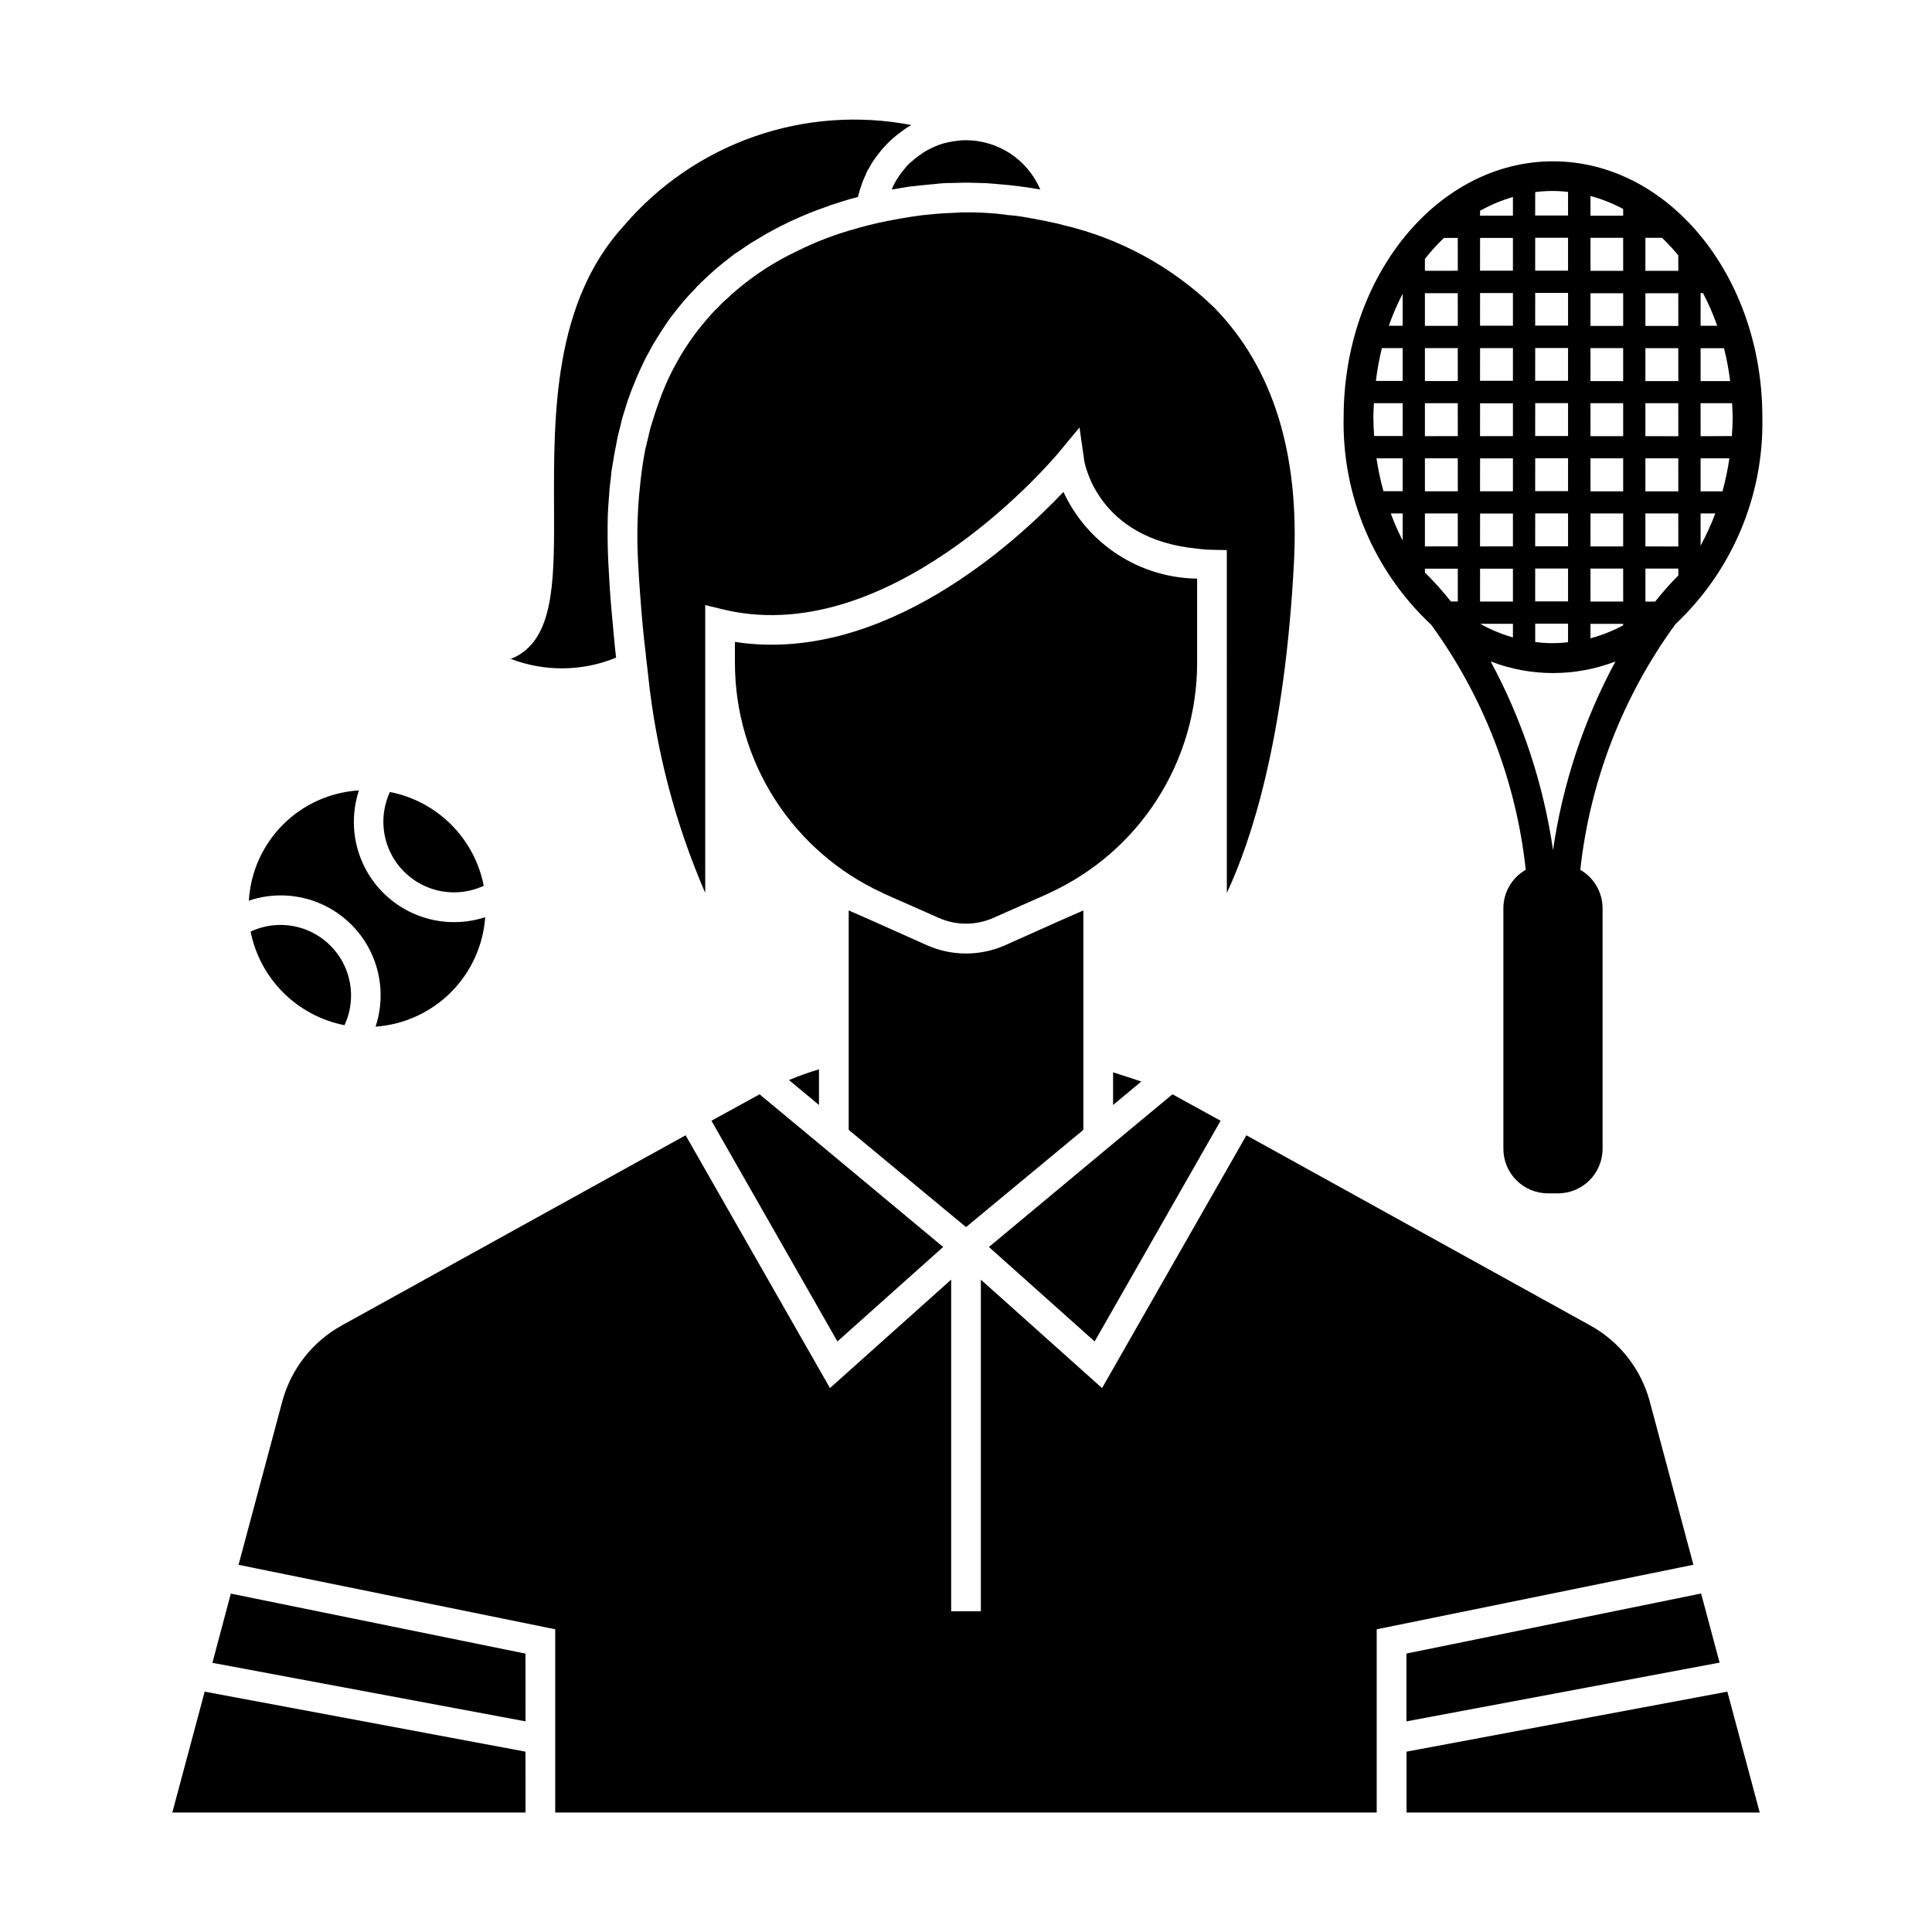 <?xml version="1.0" encoding="UTF-8"?>
<!-- Uploaded to: SVG Repo, www.svgrepo.com, Generator: SVG Repo Mixer Tools -->
<svg fill="#000000" width="800px" height="800px" version="1.1" viewBox="144 144 512 512" xmlns="http://www.w3.org/2000/svg">
 <g>
  <path d="m426.18 523.1c0 3.496-2.832 6.328-6.328 6.328-3.496 0-6.328-2.832-6.328-6.328 0-3.496 2.832-6.328 6.328-6.328 3.496 0 6.328 2.832 6.328 6.328"/>
  <path d="m426.18 554.59c0 3.496-2.832 6.328-6.328 6.328-3.496 0-6.328-2.832-6.328-6.328s2.832-6.328 6.328-6.328c3.496 0 6.328 2.832 6.328 6.328"/>
  <path d="m272.2 378.74c-4.664 2.168-10.02 2.32-14.801 0.418s-8.57-5.688-10.473-10.465c-1.906-4.781-1.758-10.137 0.406-14.805 6.148 1.203 11.797 4.207 16.227 8.633 4.43 4.426 7.438 10.074 8.641 16.219zm-61.785 12.141c4.66-2.184 10.016-2.344 14.801-0.453 4.785 1.895 8.578 5.676 10.488 10.453 1.906 4.781 1.758 10.137-0.406 14.805-6.141-1.203-11.781-4.203-16.215-8.621-4.43-4.414-7.449-10.047-8.668-16.184zm33.117 25.191c2.07-6.258 1.73-13.062-0.949-19.082-2.68-6.019-7.512-10.824-13.547-13.473-6.035-2.644-12.844-2.945-19.086-0.84 0.445-7.594 3.664-14.762 9.039-20.145 5.375-5.383 12.539-8.609 20.133-9.066-2.07 6.25-1.746 13.051 0.914 19.074 2.66 6.027 7.465 10.848 13.477 13.531 6.016 2.684 12.812 3.035 19.074 0.992-0.539 7.519-3.777 14.598-9.113 19.926-5.34 5.328-12.418 8.551-19.941 9.082z"/>
  <path d="m555.56 186.75c-30.59 0-55.48 30.41-55.48 67.785h-0.004c-0.438 20.82 8.012 40.844 23.23 55.059 13.867 19.078 22.5 41.453 25.035 64.902-3.656 2.09-5.918 5.969-5.93 10.18v63.762c0 6.523 5.289 11.809 11.809 11.809h2.668c6.523 0 11.809-5.285 11.809-11.809v-63.762c-0.012-4.199-2.262-8.07-5.902-10.164 2.57-23.547 11.277-46.008 25.246-65.141 15.078-14.199 23.438-34.125 23-54.836 0-37.375-24.898-67.785-55.48-67.785zm-39.84 100.48c-1.191-2.32-2.246-4.707-3.148-7.156h3.148zm0-13.059h-5.086c-0.797-2.863-1.414-5.773-1.852-8.715h6.938zm0-14.617h-7.559c-0.109-1.66-0.203-3.32-0.203-5.023 0-1.234 0.086-2.457 0.148-3.676h7.613zm0-14.602h-7.086v-0.004c0.344-2.926 0.867-5.828 1.574-8.688h5.512zm0-14.617h-3.668v-0.004c1.02-2.914 2.246-5.75 3.668-8.492zm35.125-35.426c2.887-0.383 5.812-0.398 8.703-0.047v6.25h-8.711zm0 12.105h8.707l-0.004 8.715h-8.711zm0 14.609h8.707v8.66h-8.715zm0 14.602h8.707l-0.004 8.691h-8.711zm0 14.617h8.707v8.699l-8.715 0.004zm0 14.602h8.707v8.715l-8.715 0.004zm0 14.617h8.707v8.699l-8.715 0.004zm0 14.602h8.707v8.707l-8.715 0.008zm0 14.609h8.707l-0.004 4.922c-2.891 0.352-5.816 0.332-8.703-0.051zm-14.609-109.42-0.004 0.008c2.754-1.547 5.676-2.773 8.707-3.652v4.945h-8.715zm0 7.195h8.707l-0.004 8.684h-8.715zm0 14.609h8.707v8.66l-8.719 0.008zm0 14.602h8.707l-0.004 8.66h-8.715zm0 14.617h8.707v8.699l-8.719 0.012zm0 14.602h8.707v8.715l-8.719 0.012zm0 14.617h8.707v8.699l-8.719 0.012zm-5.902 23.309h-1.82l-0.004 0.016c-2.129-2.703-4.43-5.269-6.887-7.684v-1.023h8.707zm0-14.609-8.719 0.012v-8.73h8.707zm0-14.602-8.719 0.012v-8.746h8.707zm0-14.617-8.719 0.012v-8.73h8.707zm0-14.602-8.719 0.012v-8.723h8.707zm0-14.617-8.719 0.008v-8.66h8.707zm0-14.602-8.719 0.008v-3.148c1.551-1.973 3.234-3.832 5.047-5.566h3.66zm5.902 78.949h8.707v8.707l-8.719 0.008zm8.707 14.609v3.606l-0.004 0.008c-3.016-0.867-5.918-2.078-8.66-3.606zm10.637 59.984-0.004 0.008c-2.539-17.508-8.137-34.438-16.531-50.012 10.637 4.102 22.422 4.102 33.062 0-8.398 15.574-13.996 32.496-16.539 50.004zm18.578-59.582-0.004 0.008c-2.746 1.477-5.652 2.629-8.66 3.441v-3.84h8.66zm0-6.297h-8.66l-0.004-8.738h8.66zm0-14.609h-8.66l-0.004-8.734h8.66zm0-14.602h-8.66l-0.004-8.75h8.66zm0-14.617h-8.66l-0.004-8.734h8.66zm0-14.602h-8.66l-0.004-8.727h8.66zm0-14.617h-8.66v-8.66h8.66zm0-14.602h-8.66l-0.004-8.746h8.66zm0-14.609h-8.66l-0.004-5.219c3.008 0.809 5.914 1.961 8.66 3.438zm14.617 95.34-0.004-0.004c-2.172 2.191-4.219 4.508-6.133 6.93h-2.582v-8.746h8.715zm0-7.684-8.727-0.004v-8.738h8.715zm0-14.602-8.727-0.004v-8.754h8.715zm0-14.617-8.727-0.004v-8.738h8.715zm0-14.602-8.727-0.004v-8.73h8.715zm0-14.617-8.727-0.008v-8.66h8.715zm0-14.602-8.727-0.008v-8.746h4.41c1.523 1.469 2.961 3.019 4.305 4.652zm5.902 5.902h0.637v-0.008c1.461 2.793 2.723 5.688 3.769 8.66h-4.41zm0 14.602h6.211l-0.004-0.004c0.715 2.867 1.258 5.777 1.625 8.715h-7.832zm0 52.379-0.004-8.586h3.898c-1.098 2.938-2.402 5.793-3.906 8.543zm5.816-14.445h-5.816l-0.004-8.758h7.637c-0.43 2.941-1.039 5.852-1.824 8.715zm-5.816-14.617-0.004-8.742h8.348c0.055 1.219 0.148 2.441 0.148 3.676 0 1.699-0.094 3.363-0.203 5.023z"/>
  <path d="m595.18 567.67 4.527 16.941-82.992 15.57v-17.973l78.09-15.91zm-140.46-133.67 12.754 7.008-33.379 58.488-28.023-25.031 32.906-27.395zm-54.711 35.191-30.781-25.504-0.316-0.316v-58.098l6.453 2.832 14.25 6.375 0.004 0.004c6.613 2.938 14.164 2.938 20.781 0l14.25-6.375 6.453-2.832v58.094l-0.316 0.316zm46.445-38.574-7.477 6.219v-8.66c2.438 0.789 4.957 1.574 7.477 2.441zm-58.57-245.61c0.906-0.68 1.883-1.258 2.914-1.73 0.934-0.473 1.91-0.867 2.91-1.18 0.789-0.234 1.574-0.395 2.363-0.551 0.387-0.094 0.781-0.145 1.18-0.16 0.91-0.16 1.832-0.238 2.758-0.234 4.195 0.02 8.297 1.266 11.797 3.586 3.496 2.324 6.234 5.621 7.883 9.48-2.281-0.395-4.328-0.707-6.297-0.945h-0.156c-1.023-0.156-1.969-0.234-2.914-0.316l-2.598-0.234c-1.574-0.156-2.992-0.234-4.172-0.234-1.18 0-1.969-0.078-2.598-0.078h-0.867s-1.418 0-3.856 0.078h-0.004c-1.605 0-3.207 0.105-4.801 0.316-0.316 0-0.629 0.078-1.023 0.078-0.945 0.078-1.969 0.234-3.148 0.316v-0.004c-0.469 0.094-0.941 0.145-1.418 0.16-0.867 0.078-1.73 0.234-2.676 0.395l-2.832 0.473v-0.004c0.211-0.598 0.477-1.176 0.785-1.73 0.781-1.402 1.703-2.723 2.754-3.938 0.523-0.68 1.133-1.289 1.812-1.809 0.68-0.645 1.418-1.223 2.203-1.734zm-76.516 62.348-0.945 2.598c-0.316 0.867-0.551 1.812-0.867 2.754l0.004 0.004c-0.477 1.418-0.871 2.863-1.184 4.328-0.422 1.477-0.766 2.973-1.023 4.488-0.395 1.812-0.707 3.699-1.023 5.668-0.238 1.191-0.395 2.402-0.473 3.621-0.238 1.617-0.395 3.246-0.473 4.879-0.156 1.652-0.234 3.305-0.316 4.961-0.078 4.094-0.078 8.344 0.156 12.754 0.234 4.25 0.473 8.5 0.867 12.676 0.395 4.172 0.707 8.266 1.18 12.203l0.004-0.008c-8.934 3.676-18.934 3.785-27.945 0.316 1.16-0.402 2.25-0.988 3.227-1.73 8.422-6.141 8.344-20.625 8.266-38.965-0.078-24.008-0.156-53.766 18.578-74.156 9.211-10.762 21.105-18.891 34.477-23.562 13.371-4.676 27.738-5.727 41.648-3.047-0.887 0.477-1.73 1.031-2.519 1.652-1.664 1.168-3.195 2.516-4.566 4.016-0.672 0.727-1.305 1.488-1.891 2.285-0.473 0.629-0.945 1.258-1.34 1.891-0.316 0.473-0.551 0.945-0.867 1.496l0.004-0.004c-0.406 0.578-0.727 1.215-0.945 1.891-0.473 0.938-0.867 1.91-1.18 2.91-0.316 0.945-0.629 1.891-0.867 2.914-2.441 0.629-4.961 1.418-7.559 2.281l0.004 0.004c-0.242 0.148-0.512 0.258-0.789 0.312-5.504 1.902-10.828 4.301-15.902 7.164-0.945 0.551-1.812 1.102-2.754 1.652-0.945 0.551-1.891 1.102-2.754 1.73-0.867 0.629-1.891 1.34-2.832 1.891-1.73 1.34-3.465 2.676-5.117 4.094-0.945 0.867-1.891 1.652-2.754 2.519-0.707 0.629-1.496 1.418-2.203 2.125h-0.004c-0.129 0.109-0.238 0.246-0.316 0.395-0.867 0.867-1.73 1.812-2.519 2.676-0.945 1.102-1.812 2.125-2.676 3.227-0.867 1.102-1.73 2.203-2.519 3.387-0.789 1.18-1.73 2.598-2.598 4.016-0.629 1.023-1.258 2.047-1.812 3.148-0.719 1.227-1.375 2.484-1.965 3.777-0.629 1.258-1.18 2.598-1.73 3.856-0.395 0.945-0.789 1.969-1.184 2.914zm24.402 58.176-4.879-1.18v76.281-0.004c-7.926-18.305-13.023-37.707-15.113-57.543l-0.316-2.832c-0.156-0.945-0.234-1.891-0.316-2.832-0.629-5.039-1.102-10.391-1.496-15.824-0.234-2.832-0.395-5.668-0.551-8.582-0.32-5.824-0.242-11.664 0.238-17.477 0.156-1.574 0.316-3.148 0.473-4.644 0.316-2.676 0.707-5.273 1.18-7.715 0.316-1.34 0.629-2.676 0.945-3.938 0.285-1.332 0.652-2.648 1.102-3.934 0.395-1.34 0.789-2.598 1.258-3.856v-0.004c2.477-7.34 6.176-14.207 10.945-20.309 0.789-0.945 1.574-1.969 2.441-2.914h-0.004c0.805-0.977 1.672-1.895 2.598-2.754 0.754-0.848 1.57-1.637 2.441-2.363 0.777-0.773 1.59-1.512 2.441-2.203 4.852-4.121 10.223-7.59 15.98-10.312 5.184-2.594 10.617-4.648 16.215-6.141 0.254-0.105 0.52-0.184 0.789-0.234 3.227-0.867 6.297-1.574 9.133-2.047 0.789-0.156 1.496-0.316 2.203-0.395 1.258-0.234 2.441-0.395 3.543-0.551 0.945-0.156 1.812-0.234 2.598-0.316 3.543-0.395 6.375-0.473 8.188-0.551h-0.004c0.473-0.062 0.945-0.086 1.418-0.078h0.867c0.078 0 3.07-0.078 7.793 0.316 0.395 0.078 0.867 0.078 1.34 0.156h-0.004c0.582 0.047 1.16 0.125 1.734 0.234 1.691 0.109 3.371 0.32 5.039 0.633 0.266 0.012 0.531 0.066 0.785 0.156 0.707 0.078 1.418 0.234 2.203 0.395 1.023 0.156 2.125 0.395 3.148 0.629l2.203 0.473 1.496 0.395h0.004c15.027 3.531 28.82 11.066 39.91 21.805 15.586 15.902 22.672 38.652 21.176 67.543-2.441 47.152-11.414 73.996-17.789 87.617l-0.004-90.848-3.856-0.078c-1.344-0.02-2.684-0.125-4.016-0.312-26.293-2.519-29.758-22.516-29.914-23.301l-1.258-8.816-5.668 6.848c-0.473 0.551-41.645 49.91-85.648 42.035-0.945-0.156-1.969-0.395-2.992-0.629zm2.992 14.25v-5.668c39.281 6.062 74.707-26.688 87.066-39.754v-0.004c3.133 6.785 8.121 12.543 14.391 16.609 6.269 4.066 13.559 6.277 21.031 6.379v22.434c-0.02 12.793-3.699 25.312-10.605 36.078-6.902 10.77-16.746 19.34-28.359 24.695-0.234 0.156-0.551 0.234-0.789 0.395l-14.25 6.297h0.004c-4.613 2.047-9.875 2.047-14.484 0l-14.25-6.297c-0.234-0.156-0.551-0.234-0.789-0.395-11.613-5.356-21.453-13.926-28.359-24.695-6.902-10.766-10.586-23.285-10.605-36.078zm22.277 107.61v9.445l-7.949-6.613c2.594-1.098 5.246-2.043 7.949-2.832zm-15.742 6.613 15.742 13.066 32.906 27.395-28.023 25.031-33.379-58.488zm-62.031 190.34h-93.602l8.582-32.039 35.816 6.691 49.199 9.211zm0-24.168-82.973-15.508 4.879-18.344 78.09 15.902zm7.871 24.168v-48.57l-83.918-17.082 11.652-43.531c2.336-8.43 7.949-15.574 15.586-19.84l91.238-50.461 38.258 66.992 32.117-28.734v87.895h7.871v-87.891l32.117 28.734 38.258-66.992 91.238 50.461v-0.004c7.637 4.266 13.25 11.41 15.586 19.84l11.629 43.516-83.926 17.105v48.562zm225.61-16.137 85.02-15.902 8.582 32.039h-93.602z"/>
 </g>
</svg>
